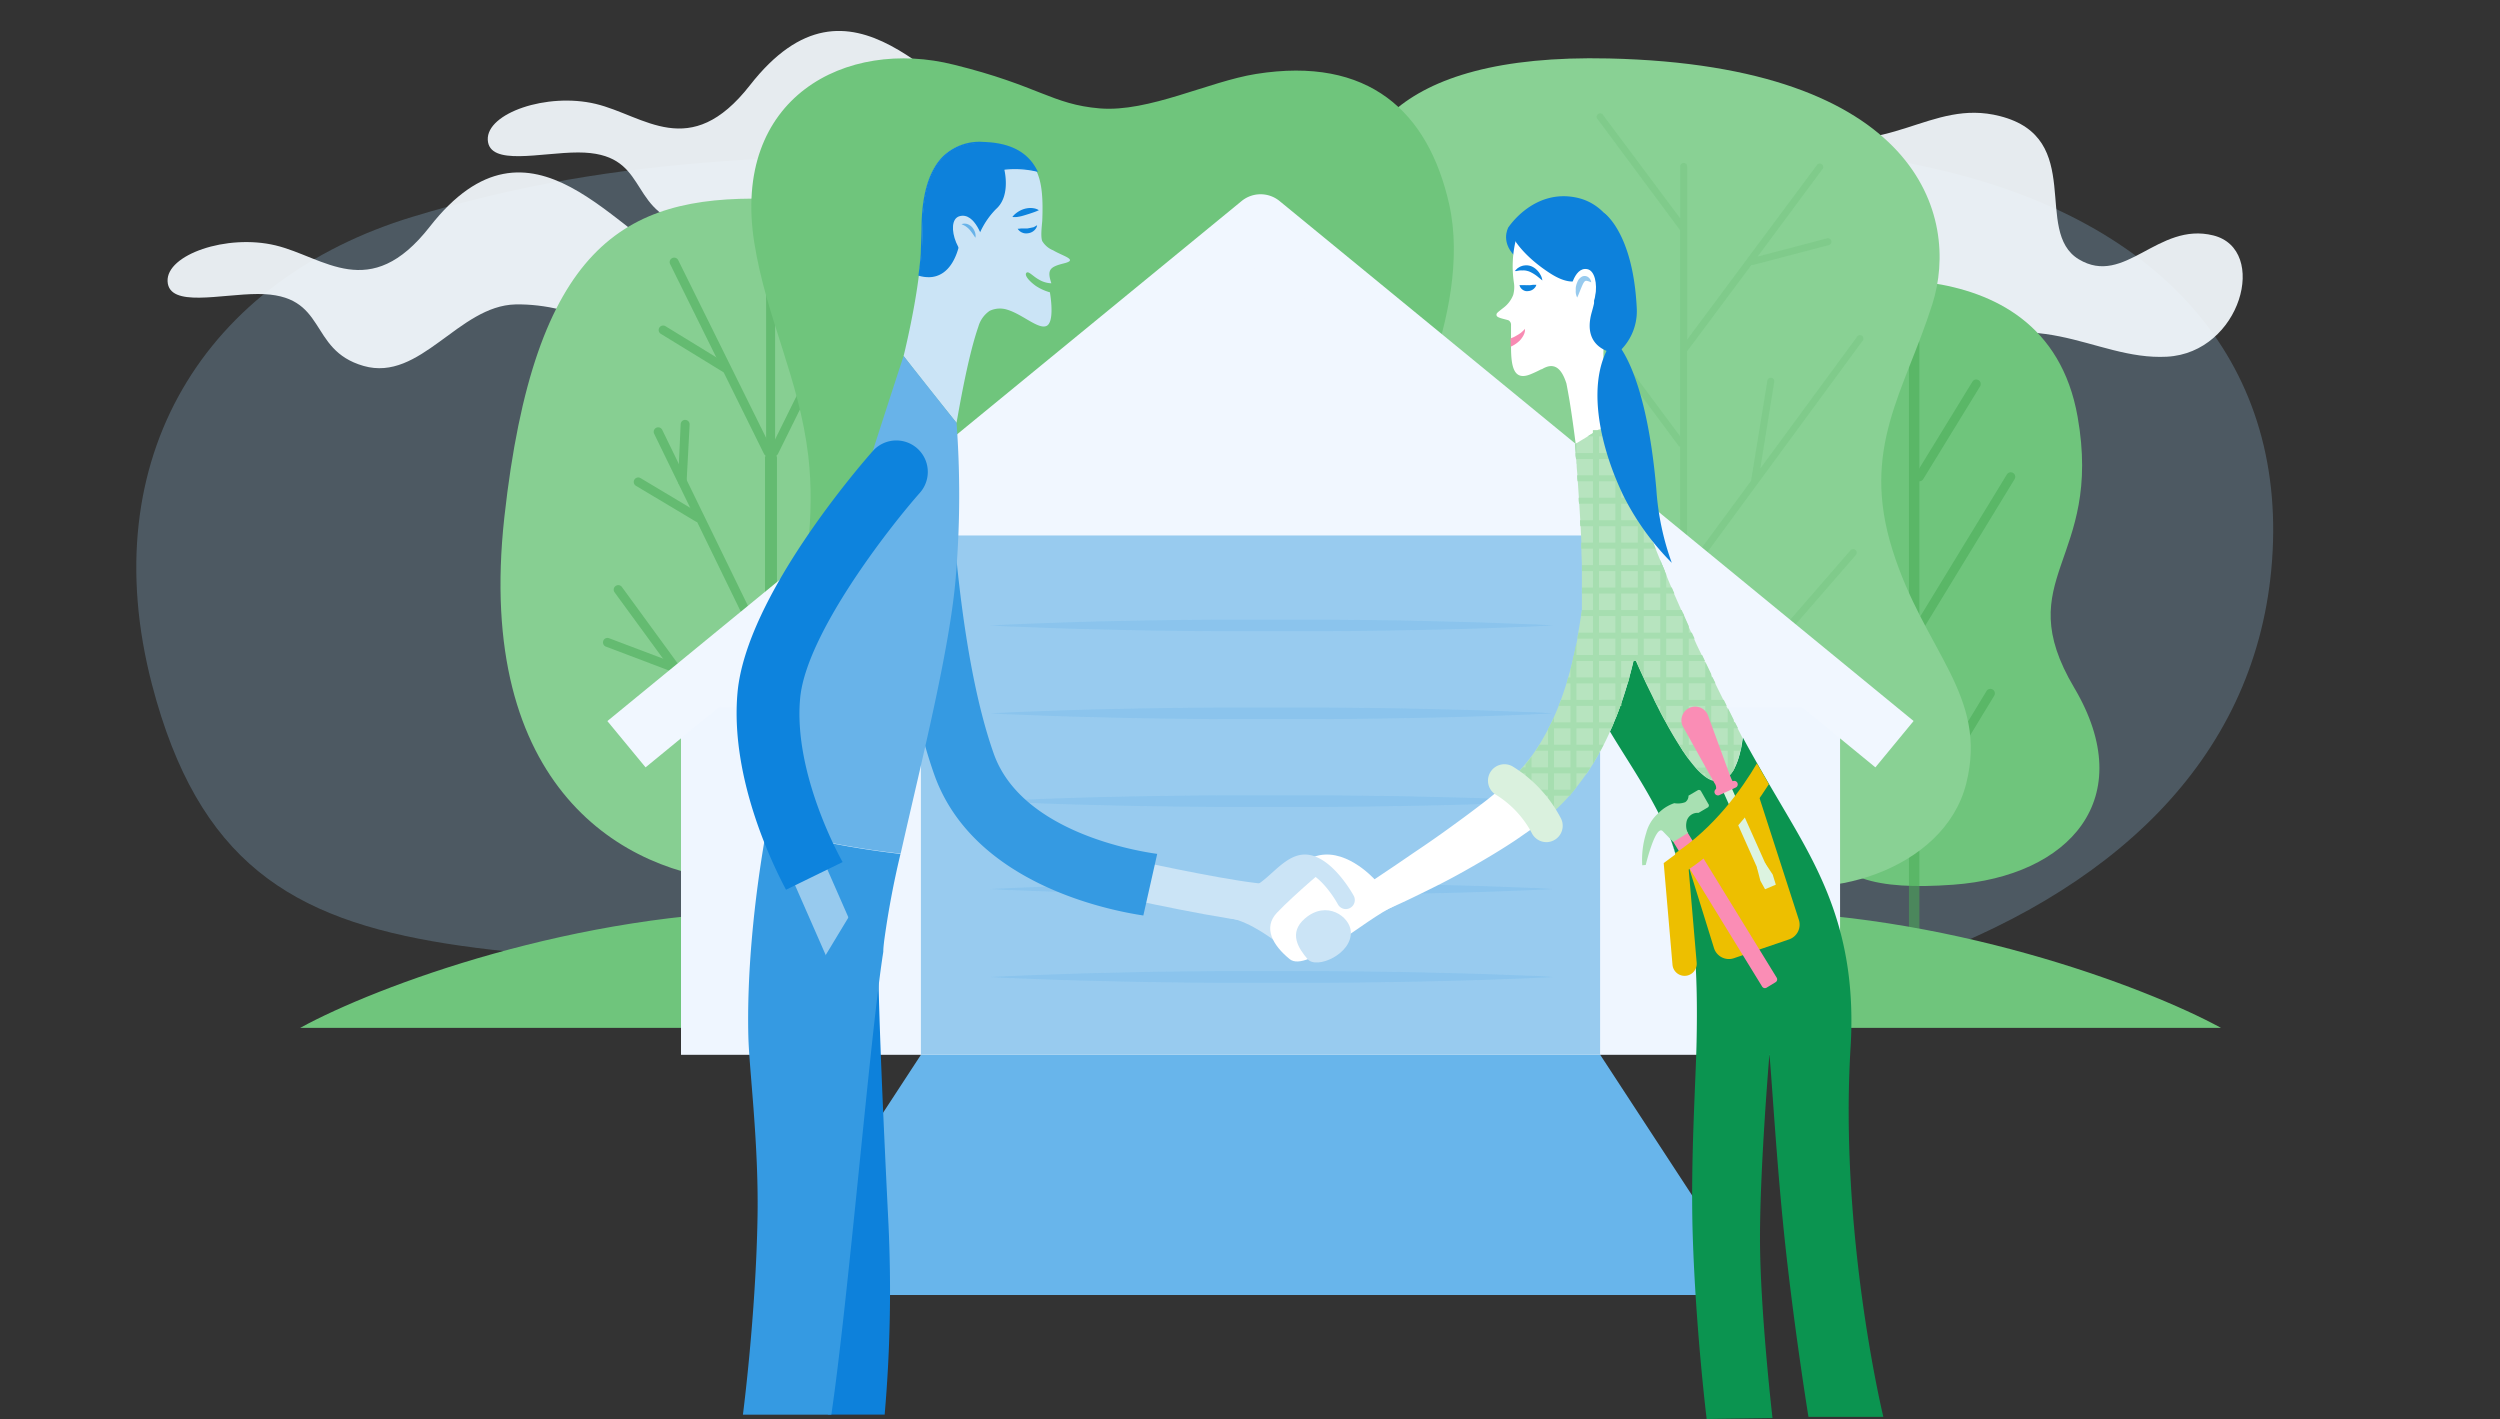 <svg xmlns="http://www.w3.org/2000/svg" viewBox="0 0 458 260"><rect x="0" y="0" width="458" height="260" fill="#333333" stroke="none"/><defs><style>.cls-1{isolation:isolate;}.cls-2{opacity:0.25;}.cls-3{fill:#9acdf1;}.cls-10,.cls-4{opacity:0.92;}.cls-10,.cls-5{fill:#f5fbff;}.cls-6{fill:#6fc57c;}.cls-7{opacity:0.56;}.cls-8{fill:#49ab57;}.cls-9{fill:#89d194;}.cls-11{fill:#87cf92;}.cls-12{opacity:0.15;mix-blend-mode:multiply;}.cls-13{fill:#68b5eb;}.cls-14{fill:#f1f7ff;}.cls-15{fill:#eff6ff;}.cls-16{fill:#98cbef;}.cls-17{fill:#0d81db;}.cls-18{opacity:0.28;}.cls-19{fill:#68b3e9;}.cls-20{fill:#fff;}.cls-21{fill:#f88bb3;}.cls-22{fill:#0d83dd;}.cls-23{fill:#0b9450;}.cls-24{fill:#cbe4f6;}.cls-25{fill:#359ae2;}.cls-26{fill:#b7e4bf;}.cls-27{fill:#97caee;}.cls-28{fill:#edbf00;}.cls-29{fill:#a6deb0;}.cls-30{fill:#daf1de;}.cls-31{fill:#fa8db5;}.cls-32{fill:#a8e0b2;}.cls-33{fill:#dcf3e0;}</style></defs><title>img-</title><g class="cls-1"><g id="Layer_1" data-name="Layer 1"><g class="cls-2"><path class="cls-3" d="M416.1,104.35c3.46-36.86-18.93-63.85-62-73.52-50.48-11.34-101.75-2.74-151.43-2.74-55.74,0-88.7-.06-127.09,11.63C37.72,51.23,17,83.76,27.84,125.38c16.92,64.94,67.95,42,177.34,59.13C312,201.24,409.52,174.58,416.1,104.35Z"/></g><g class="cls-4"><path class="cls-5" d="M329.38,24.18c16.58,5.1,24.23-6.19,37-2.91,15.72,4,6,21.13,14.45,26.23s14.45-6.92,24.65-4.37,5.1,21.49-8.5,22.22S372.73,54.5,353.6,66c-10,6-34.85.1-35.7-11.2S329.38,24.18,329.38,24.18Z"/></g><path class="cls-6" d="M380.62,76.36C385.3,102.89,368,105.74,380,126s-0.83,34.53-22.17,36.08c-28.76,2.09-28.17-9-28.17-47.36s1.2-62,1.2-62S374.63,42.35,380.62,76.36Z"/><g class="cls-7"><path class="cls-8" d="M350.72,181.4a1,1,0,0,1-1-1V62.65a1,1,0,0,1,1.91,0V180.44A1,1,0,0,1,350.72,181.4Z"/><path class="cls-8" d="M351.63,88.17a0.82,0.82,0,0,1-.7-1.25l10.42-17a0.82,0.82,0,0,1,1.4.86l-10.42,17A0.82,0.82,0,0,1,351.63,88.17Z"/><path class="cls-8" d="M351.63,115.6a0.82,0.82,0,0,1-.7-1.25l16.73-27.43a0.82,0.82,0,0,1,1.41.86l-16.73,27.43A0.82,0.82,0,0,1,351.63,115.6Z"/><path class="cls-8" d="M351.63,149.25a0.82,0.82,0,0,1-.7-1.25l13-21.4a0.82,0.82,0,1,1,1.41.85l-13,21.4A0.82,0.82,0,0,1,351.63,149.25Z"/></g><path class="cls-9" d="M294.75,10.71c56.71,1.29,64.38,28.9,59.26,45s-13.17,26.34-7.32,45,17.57,26.64,13.53,42.8-26.7,22.31-39.5,17.19-61.09-83.4-61.09-83.4S214.28,8.88,294.75,10.71Z"/><path class="cls-10" d="M47.27,53.86c13,0,8.93,10.2,19.34,13.18S84,56,94.44,55.77c11.05-.21,21.68,6.16,30,9.14s12.89-12,1.28-16.36c-12.54-4.68-28.26-31-47-7-11,14.07-19.34,5.53-28.26,3.4s-20,1.7-19.76,6.59S40.47,53.86,47.27,53.86Z"/><path class="cls-10" d="M105.92,27.93c13,0,8.93,10.2,19.34,13.18S142.61,30,153.1,29.85c11.05-.21,21.68,6.16,30,9.14s12.89-12,1.28-16.36c-12.54-4.68-28.26-31-47-7-11,14.07-19.34,5.53-28.26,3.4s-20,1.7-19.76,6.59S99.12,27.93,105.92,27.93Z"/><path class="cls-11" d="M178,138.92c-3.29,10.26-17,24.11-42.8,22.49-20.84-1.31-48.28-17-42.8-66.68s21.95-58.86,47.73-58.32,43.89,20,43.35,41-3.66,22.62-3.66,37.74S182,126.55,178,138.92Z"/><g class="cls-7"><path class="cls-8" d="M141.25,183.91a1.1,1.1,0,0,1-1.1-1.1V84.05a1.1,1.1,0,1,1,2.19,0v98.76A1.1,1.1,0,0,1,141.25,183.91Z"/><path class="cls-8" d="M140.7,83.6a0.82,0.82,0,0,1-.74-0.46L122.77,48.39a0.82,0.82,0,1,1,1.48-.73l17.19,34.75A0.82,0.82,0,0,1,140.7,83.6Z"/><path class="cls-8" d="M141.79,83.6a0.82,0.82,0,0,1-.74-1.19l17.19-34.75a0.82,0.82,0,0,1,1.48.73L142.53,83.14A0.82,0.82,0,0,1,141.79,83.6Z"/><path class="cls-8" d="M151.3,63.48a0.82,0.82,0,0,1-.82-0.78l-0.55-10.42a0.82,0.82,0,0,1,1.64-.09l0.55,10.42a0.82,0.82,0,0,1-.78.87h0Z"/><path class="cls-8" d="M132.83,68.23a0.82,0.82,0,0,1-.43-0.12l-11.34-6.95a0.82,0.82,0,1,1,.86-1.4l11.34,6.95A0.82,0.82,0,0,1,132.83,68.23Z"/><path class="cls-8" d="M141.06,122.73a0.82,0.82,0,0,1-.74-1.18l20.85-42.8a0.82,0.82,0,1,1,1.48.72l-20.85,42.8A0.82,0.82,0,0,1,141.06,122.73Z"/><path class="cls-8" d="M154.6,95.67a0.82,0.82,0,0,1-.42-1.53l11-6.58A0.82,0.82,0,1,1,166,89l-11,6.58A0.82,0.82,0,0,1,154.6,95.67Z"/><path class="cls-8" d="M141.43,122.73a0.82,0.82,0,0,1-.74-0.46l-20.85-42.8a0.82,0.82,0,0,1,1.48-.72l20.85,42.8A0.82,0.82,0,0,1,141.43,122.73Z"/><path class="cls-8" d="M127.89,95.67a0.82,0.82,0,0,1-.42-0.12L116.5,89a0.82,0.82,0,1,1,.85-1.41l11,6.58A0.82,0.82,0,0,1,127.89,95.67Z"/><path class="cls-8" d="M141.36,147.3a0.82,0.82,0,0,1-.67-0.34l-28.09-38.43a0.82,0.82,0,1,1,1.33-1L142,146A0.82,0.82,0,0,1,141.36,147.3Z"/><path class="cls-8" d="M123.25,123A0.82,0.82,0,0,1,123,123l-12-4.54a0.82,0.82,0,1,1,.58-1.54l12,4.54A0.82,0.82,0,0,1,123.25,123Z"/><path class="cls-8" d="M148,108.83a0.82,0.82,0,0,1-.42-1.53l11-6.58a0.82,0.82,0,0,1,.85,1.41l-11,6.58A0.82,0.82,0,0,1,148,108.83Z"/><path class="cls-8" d="M141.17,83.23a0.82,0.82,0,0,1-.82-0.82V37.69a0.82,0.82,0,0,1,1.65,0V82.41A0.82,0.82,0,0,1,141.17,83.23Z"/><path class="cls-8" d="M141.4,56.07a0.82,0.82,0,0,1-.76-1.13L146.4,40.4a0.82,0.82,0,0,1,1.53.61l-5.76,14.54A0.82,0.82,0,0,1,141.4,56.07Z"/><path class="cls-8" d="M157.07,89a0.82,0.82,0,0,1-.82-0.78L155.7,77.79a0.82,0.82,0,0,1,1.64-.09l0.55,10.42a0.82,0.82,0,0,1-.78.87h0Z"/><path class="cls-8" d="M125,89h0a0.82,0.82,0,0,1-.78-0.87L124.7,77.7a0.82,0.82,0,0,1,1.64.09l-0.55,10.42A0.82,0.82,0,0,1,125,89Z"/></g><g class="cls-12"><path class="cls-8" d="M307.51,81.66L282.86,48.5a0.64,0.64,0,0,1,1-.76l23.93,32.18V42.17L292.72,21.88a0.64,0.64,0,1,1,1-.76L307.81,40V30.49a0.64,0.64,0,1,1,1.28,0V62.21L332.8,30.32a0.64,0.64,0,1,1,1,.76L322,47l12.79-3.35a0.64,0.64,0,0,1,.32,1.23l-13.94,3.66-0.16,0-0.15,0L309.17,64.23a0.59,0.59,0,0,1-.09.07V104L320.79,88.1l3-18.4a0.64,0.64,0,0,1,1.26.2l-2.57,15.94,17.68-24.07a0.64,0.64,0,1,1,1,.75L309.08,106.2v67.1a0.64,0.64,0,1,1-1.28,0V107.16a0.63,0.63,0,0,1-.16-0.08,0.64,0.64,0,0,1-.14-0.89l0.3-.41V81.86A0.62,0.62,0,0,1,307.51,81.66Z"/><path class="cls-8" d="M339,100.83a0.64,0.64,0,0,1,1,.83L322.1,122.28a0.64,0.64,0,1,1-1-.83Z"/></g><path class="cls-6" d="M55,188.3H197.77c-2.73-9.51-16.37-21.4-54.12-21.4S69,180.62,55,188.3Z"/><path class="cls-6" d="M406.88,188.3H264.07c2.73-9.51,16.37-21.4,54.12-21.4S392.81,180.62,406.88,188.3Z"/><path class="cls-6" d="M230.1,13.55c-8.65,1.38-19.68,7.05-28.62,6.31-8.78-.73-11.2-4.17-26.7-8C155,6.87,133.93,17.86,138.2,44.55c2.19,13.72,8.23,24.88,9.88,39,2.56,21.95-7.13,45-7.13,45L255.25,83.32S270,57.6,265.49,37.41C261.65,20.41,250.73,10.26,230.1,13.55Z"/><polygon class="cls-13" points="230.94 118.68 178.7 177.96 139.96 237.24 230.94 237.24 321.92 237.24 283.17 177.96 230.94 118.68"/><polygon class="cls-14" points="230.92 39.44 172.86 87.06 114.79 134.69 230.92 134.69 347.05 134.69 288.99 87.06 230.92 39.44"/><rect class="cls-15" x="124.75" y="129.59" width="212.34" height="63.65" transform="translate(461.85 322.83) rotate(-180)"/><path class="cls-14" d="M343.57,140.58L230.92,48.18,118.27,140.58l-7-8.48L227.44,36.85a5.49,5.49,0,0,1,7,0l116.13,95.24Z"/><rect class="cls-16" x="168.71" y="98.11" width="124.43" height="95.13" transform="translate(461.85 291.34) rotate(-180)"/><path class="cls-17" d="M276.32,41.68s-1.69,2.93,1.81,5.8,2.55-5.9,2.55-5.9Z"/><g class="cls-18"><path class="cls-19" d="M284.51,114.59l-1.16.06c-0.76,0-1.86.11-3.27,0.15-2.82.09-6.85,0.29-11.69,0.41-2.42.07-5,.14-7.81,0.19s-5.69.12-8.71,0.15-6.14.09-9.32,0.09l-9.62,0-9.62,0c-3.17,0-6.3-.07-9.32-0.09s-5.94-.09-8.71-0.15-5.39-.12-7.81-0.19c-4.84-.12-8.86-0.32-11.69-0.42-1.41,0-2.52-.12-3.27-0.15l-1.16-.06,1.16-.06c0.76,0,1.86-.11,3.27-0.15,2.82-.09,6.85-0.29,11.69-0.42,2.42-.07,5-0.14,7.81-0.19s5.69-.12,8.71-0.15,6.14-.09,9.32-0.09l9.62,0,9.62,0c3.17,0,6.3.07,9.32,0.09s5.94,0.09,8.71.15,5.39,0.12,7.81.19c4.84,0.12,8.86.32,11.69,0.41,1.41,0,2.52.12,3.27,0.15Z"/><path class="cls-19" d="M284.51,130.69l-1.16.06c-0.76,0-1.86.11-3.27,0.15-2.82.09-6.85,0.29-11.69,0.41-2.42.07-5,.14-7.81,0.19s-5.69.12-8.71,0.15-6.14.09-9.32,0.09l-9.62,0-9.62,0c-3.17,0-6.3-.07-9.32-0.09s-5.94-.09-8.71-0.15-5.39-.12-7.81-0.19c-4.84-.12-8.86-0.32-11.69-0.42-1.41,0-2.52-.12-3.27-0.15l-1.16-.06,1.16-.06c0.76,0,1.86-.11,3.27-0.15,2.82-.09,6.85-0.29,11.69-0.42,2.42-.07,5-0.14,7.81-0.19s5.69-.12,8.71-0.15,6.14-.09,9.32-0.09l9.62,0,9.62,0c3.17,0,6.3.07,9.32,0.09s5.94,0.09,8.71.15,5.39,0.12,7.81.19c4.84,0.12,8.86.32,11.69,0.41,1.41,0,2.52.12,3.27,0.15Z"/><path class="cls-19" d="M284.51,146.78l-1.16.06c-0.76,0-1.86.11-3.27,0.15-2.82.09-6.85,0.29-11.69,0.41-2.42.07-5,.14-7.81,0.19s-5.69.12-8.71,0.15-6.14.09-9.32,0.09l-9.62,0-9.62,0c-3.17,0-6.3-.07-9.32-0.09s-5.94-.09-8.71-0.15-5.39-.12-7.81-0.19c-4.84-.12-8.86-0.32-11.69-0.42-1.41,0-2.52-.12-3.27-0.15l-1.16-.06,1.16-.06c0.76,0,1.86-.11,3.27-0.15,2.82-.09,6.85-0.29,11.69-0.42,2.42-.07,5-0.14,7.81-0.19s5.69-.12,8.71-0.15,6.14-.09,9.32-0.09l9.62,0,9.62,0c3.17,0,6.3.07,9.32,0.09s5.94,0.09,8.71.15,5.39,0.12,7.81.19c4.84,0.12,8.86.32,11.69,0.41,1.41,0,2.52.12,3.27,0.15Z"/><path class="cls-19" d="M284.51,162.88l-1.16.06c-0.76,0-1.86.11-3.27,0.15-2.82.09-6.85,0.29-11.69,0.41-2.42.07-5,.14-7.81,0.19s-5.69.12-8.71,0.15-6.14.09-9.32,0.09l-9.62,0-9.62,0c-3.17,0-6.3-.07-9.32-0.09s-5.94-.09-8.71-0.15-5.39-.12-7.81-0.19c-4.84-.12-8.86-0.32-11.69-0.42-1.41,0-2.52-.12-3.27-0.15l-1.16-.06,1.16-.06c0.76,0,1.86-.11,3.27-0.15,2.82-.09,6.85-0.29,11.69-0.42,2.42-.07,5-0.14,7.81-0.19s5.69-.12,8.71-0.15,6.14-.09,9.32-0.09l9.62,0,9.62,0c3.17,0,6.3.07,9.32,0.09s5.94,0.09,8.71.15,5.39,0.12,7.81.19c4.84,0.12,8.86.32,11.69,0.41,1.41,0,2.52.12,3.27,0.15Z"/><path class="cls-19" d="M284.51,179l-1.16.06c-0.76,0-1.86.11-3.27,0.15-2.82.09-6.85,0.29-11.69,0.41-2.42.07-5,.14-7.81,0.19s-5.69.12-8.71,0.15-6.14.09-9.32,0.09l-9.62,0-9.62,0c-3.17,0-6.3-.07-9.32-0.09s-5.94-.09-8.71-0.15-5.39-.12-7.81-0.19c-4.84-.12-8.86-0.32-11.69-0.42-1.41,0-2.52-.12-3.27-0.15l-1.16-.06,1.16-.06c0.76,0,1.86-.11,3.27-0.15,2.82-.09,6.85-0.29,11.69-0.42,2.42-.07,5-0.14,7.81-0.19S211,178,214,178s6.14-.09,9.32-0.09l9.62,0,9.62,0c3.17,0,6.3.07,9.32,0.09s5.94,0.09,8.71.15,5.39,0.12,7.81.19c4.84,0.12,8.86.32,11.69,0.41,1.41,0,2.52.12,3.27,0.15Z"/></g><path class="cls-20" d="M274.17,57.78c0.08,0.42,1.11.59,2.14,0.88a0.9,0.9,0,0,1,.51.81h0c0,0.54,0,1.07,0,1.59,0,0.32,0,.63,0,0.94,0,0.52,0,1,0,1.51,0,3.93.61,6.27,3.59,5.05a22.1,22.1,0,0,0,2-.94v0.06c2.27-1.43,3.65-.28,4.56,2.58,0.21,1.09.4,2.15,0.56,3.09,0.89,5.44,1.56,11.52,1.56,11.52L295.82,77l-3.38-17.65a19.4,19.4,0,0,0,4.28-9.18c1.26-8.66-3.7-12-9.8-12-4.19,0-7.61.57-9.18,5.65a20.29,20.29,0,0,0-.37,8.11,5.48,5.48,0,0,1-.15,2.1,5.38,5.38,0,0,1-1.74,2.32C274.2,57.35,274.11,57.4,274.17,57.78Z"/><path class="cls-21" d="M276.76,63.52l0.13-.07a5.21,5.21,0,0,0,.82-0.47,5.49,5.49,0,0,0,.69-0.57,4.22,4.22,0,0,0,.5-0.63,3,3,0,0,0,.32-0.59,2.2,2.2,0,0,0,.14-0.5,1.51,1.51,0,0,0,0-.44,3.33,3.33,0,0,1-.29.32c-0.09.09-.21,0.19-0.34,0.31s-0.29.22-.47,0.34-0.37.22-.57,0.34-0.42.23-.66,0.32l-0.31.13C276.76,62.53,276.76,63,276.76,63.52Z"/><path class="cls-22" d="M282.56,51.38l-0.75-.61a6.85,6.85,0,0,0-1.59-1,2.58,2.58,0,0,0-.45-0.14,2.16,2.16,0,0,0-.45-0.08,2.41,2.41,0,0,0-.44,0,2.44,2.44,0,0,0-.42,0,3.57,3.57,0,0,0-.37.05l-0.29.06-0.28,0s0.06-.08.18-0.21l0.23-.23a1.62,1.62,0,0,1,.35-0.24,1.6,1.6,0,0,1,.46-0.22,2,2,0,0,1,.57-0.13,2.07,2.07,0,0,1,.64,0,2.52,2.52,0,0,1,.64.17,3.12,3.12,0,0,1,1,.7,3.56,3.56,0,0,1,.62.84A2.75,2.75,0,0,1,282.56,51.38Z"/><path class="cls-22" d="M281.46,52.17a1.25,1.25,0,0,1-.29.55,1.71,1.71,0,0,1-1.23.61,1.45,1.45,0,0,1-.4,0,1.41,1.41,0,0,1-.37-0.12,1.35,1.35,0,0,1-.3-0.19,1,1,0,0,1-.22-0.22,1.15,1.15,0,0,1-.23-0.39,1.21,1.21,0,0,1-.05-0.17l0.18,0,0.18,0,0.22,0,0.23,0,0.24,0a3.28,3.28,0,0,0,.48,0,4.68,4.68,0,0,0,.5,0l0.49-.07Z"/><path class="cls-20" d="M295.88,57.65a13,13,0,0,0-1.8,10.08l-7.74-8.64Z"/><path class="cls-17" d="M276.32,41.68s1,4.08,7.68,8.4c5.82,3.74,6.61-1,7.32,1.32,0.39,1.28.56,2.16,1,6.24C293,64.5,295,64.27,295,64.27A40.93,40.93,0,0,0,297.8,54c1.16-7.93-2.05-16.22-8.8-17.76C281,34.42,276.32,41.68,276.32,41.68Z"/><path class="cls-20" d="M287.48,54s0.72-5.28,3.36-4.68,2,9.48-2.64,9C283,57.84,287.48,54,287.48,54Z"/><path class="cls-23" d="M294.94,134c3.23,5.43,7.67,11.7,10.81,19a30.57,30.57,0,0,1,1.14,3.28c0.33,1.14.68,2.38,1.08,3.68l0,0.16c2.48,8.24,3.12,17.84,2.84,30.88-0.16,7.56-1.13,21.79-.7,35.38,0.55,17.32,2.55,33.58,2.55,33.58l12.06-.18s-2.29-19.8-2.29-33,1.73-33.61,1.73-33.61c0.52,5.6,1.37,20.84,2.95,35.31,1.75,16,4.2,31.09,4.2,31.09h13.72s-8.11-33.45-6-67.75c1.27-20.91-5.78-32.6-12.48-44l-2.46-4.19c-0.7-1.2-1.43-2.47-2.19-3.81s-1.7-3-2.6-4.69c-0.61,4.48-2,8.1-5,7.87-4.18-.32-10.42-12.58-14.87-22.69-0.46,2-1,4.12-1.68,6.25A63.33,63.33,0,0,1,294.94,134Z"/><path class="cls-8" d="M310.68,140.57h0c0.22,0.25.44,0.48,0.66,0.69Q311,140.94,310.68,140.57Z"/><path class="cls-8" d="M308.38,137.55l-0.1-.14v0.14h0.1Z"/><path class="cls-8" d="M307.67,136.45h0c0.18,0.29.37,0.58,0.56,0.86Z"/><path class="cls-8" d="M305.87,133.43l-0.3-.53c0.1,0.18.19,0.36,0.29,0.53h0Z"/><path class="cls-8" d="M305.26,132.34h0a0,0,0,0,0,0,0h0S305.26,132.34,305.26,132.34Z"/><path class="cls-8" d="M305,131.88l-0.84-1.59h0C304.45,130.84,304.73,131.37,305,131.88Z"/><path class="cls-8" d="M303.12,128.22h0l0.55,1.1h0Z"/><path class="cls-8" d="M301.15,124.11h0a0.06,0.06,0,0,0,0,0l0.48,1-0.48-1h0Z"/><path class="cls-8" d="M299.45,120.34c-0.06.25-.11,0.5-0.18,0.75h0.5Z"/><path class="cls-8" d="M298.49,124.11c-0.1.36-.2,0.73-0.31,1.1h0c0.11-.37.21-0.73,0.31-1.1h0Z"/><path class="cls-8" d="M297,128.8l-0.18.51H297V128.8Z"/><path class="cls-8" d="M296.13,131.23l-0.19.47v0C296,131.55,296.08,131.39,296.13,131.23Z"/><path class="cls-24" d="M232,169.09l0.3-7.13c-5.14-.21-20.59-3.48-26.12-4.72l-1.56,7C205.46,164.4,225.18,168.81,232,169.09Z"/><path class="cls-19" d="M305.9,153.42c0.35,0.88.66,1.85,1,2.91s0.68,2.38,1.08,3.68A46.94,46.94,0,0,0,305.9,153.42Z"/><path class="cls-24" d="M165.54,65.22c3.75,4.94,9.7,12.25,9.7,12.25,1.83-10.54,3.14-15.16,4-17.64a5.21,5.21,0,0,1,2.06-2.88,4.39,4.39,0,0,1,3.33-.18c2.63,0.82,5.43,3.43,6.93,3,1.83-.46.78-6.22,0.78-6.22a9,9,0,0,1-2.59-1.18c-1.38-1-2.1-2-1.71-2.39s1.19,0.64,2.24,1.21a4.77,4.77,0,0,0,2.33.71c-0.82-2.47-.32-3,2.33-3.66s-0.18-1.29-2-2.38a4.12,4.12,0,0,1-2-1.69c-0.32-.78-0.09-2.62,0-3.7,0.16-3.88,0-7-1.1-9.2-1.7-3.37-4.89-5-9.73-5.15-7-.21-11.7,4.48-11.15,18.11,0,0.25,0,.5-0.07.76,0,0.48-.08,1-0.12,1.44-0.09,1.25-.23,2.58-0.42,3.93C167.47,57.49,165.54,65.22,165.54,65.22Z"/><path class="cls-25" d="M162.34,82.54c0,1.5.94,37.12,8.83,59.4,7,19.64,31.12,24.7,38.29,25.78L212,156.43c-3.77-.51-24.84-4-29.94-18.34-7.29-20.56-8.17-55.47-8.18-55.82A5.76,5.76,0,0,0,162.34,82.54Z"/><path class="cls-22" d="M190,41.26a1.34,1.34,0,0,1-.27.66,2,2,0,0,1-1.31.8,2.19,2.19,0,0,1-.84,0,2.31,2.31,0,0,1-.36-0.13,1.29,1.29,0,0,1-.3-0.17,1.46,1.46,0,0,1-.37-0.35,1.45,1.45,0,0,1-.11-0.16l0.2,0,0.46-.06,0.28,0,0.29,0,0.29,0c0.1,0,.19,0,0.29,0,0.38-.07.78-0.15,1.13-0.23Z"/><path class="cls-22" d="M190.32,38.51s-0.33.16-.77,0.32-1,.35-1.57.52l-0.43.13-0.43.12a8,8,0,0,1-.8.15,4.35,4.35,0,0,1-.85,0,3.1,3.1,0,0,1,.59-0.62,4.61,4.61,0,0,1,.7-0.48,4.38,4.38,0,0,1,.43-0.21,4.54,4.54,0,0,1,.47-0.17,4,4,0,0,1,.49-0.11,3.51,3.51,0,0,1,.49-0.05,3.66,3.66,0,0,1,.87.07A2.37,2.37,0,0,1,190.32,38.51Z"/><path class="cls-17" d="M168.41,50.4c6.64,1.82,7.43-7.23,7.43-7.23l2.77,1.65a14.75,14.75,0,0,1,3.75-6.58c2.74-2.47,1.46-7.23,1.46-7.23a17,17,0,0,1,6.07.31c-1.7-3.37-4.89-5-9.73-5.15C173.62,26,169,30.11,169,41.94c0,0.75-.11,4-0.14,4.53C168.74,47.71,168.6,49,168.41,50.4Z"/><path class="cls-17" d="M170.09,50.78a6.49,6.49,0,0,1-1.71-.25l-0.12,0,0-.12c0.19-1.38.33-2.7,0.42-3.92,0-.46.14-3.73,0.14-4.52,0-6.35,1.39-10.85,4-13.4A9.66,9.66,0,0,1,180.17,26c4.93,0.15,8.15,1.86,9.85,5.23l0.13,0.25-0.27-.05a17.58,17.58,0,0,0-5.88-.34c0.18,0.82,1,5-1.54,7.22a14.7,14.7,0,0,0-3.71,6.51l0,0.18L176,43.4c-0.12,1-.74,4.84-3.21,6.56A4.55,4.55,0,0,1,170.09,50.78Zm-1.52-.48a4.72,4.72,0,0,0,4-.56c2.68-1.86,3.12-6.53,3.12-6.58l0-.22,2.8,1.67a14.79,14.79,0,0,1,3.74-6.48c2.65-2.38,1.44-7,1.42-7.09l0-.14,0.14,0a16.77,16.77,0,0,1,5.85.25c-1.68-3.11-4.79-4.69-9.48-4.83A9.43,9.43,0,0,0,173,28.74c-2.58,2.49-3.9,6.93-3.94,13.2,0,0.72-.11,4-0.14,4.54C168.88,47.68,168.75,49,168.56,50.3Z"/><path class="cls-24" d="M180.17,44.18s-1.46-5.4-4.39-4.57-0.09,9.14,4.12,8.5S180.17,44.18,180.17,44.18Z"/><path class="cls-17" d="M151.66,259.15h10.41a261.23,261.23,0,0,0,.7-34.84c-0.89-17.86-1.79-37.94-1.88-48.12C158.49,191.59,154.63,239.1,151.66,259.15Z"/><path class="cls-19" d="M140.46,151.61A155.14,155.14,0,0,0,165,156.39c3.64-16.24,9.18-37.95,10.15-51.31a180,180,0,0,0,.09-27.61l-9.7-12.25S147,121.54,143,139.1C142,143.12,141.18,147.51,140.46,151.61Z"/><path class="cls-25" d="M137.1,189.95c0.16,6.08,1.91,19.54,1.68,33-0.31,18.12-2.68,36.22-2.68,36.22H152.3c3.09-20.88,7.14-69.7,9.52-84.81v0c0-.7.09-1.34,0.15-1.92a161.67,161.67,0,0,1,3-16,155.73,155.73,0,0,1-24.51-4.78C138,165.31,136.82,179,137.1,189.95Z"/><path class="cls-26" d="M275.73,143.79l0.73,0.5,0.55,0.39c0.48,0.35,1,.71,1.47,1.1l1,0.81c0.37,0.31.74,0.63,1.1,1s0.89,0.82,1.32,1.26,0.7,0.72,1,1.1l0.13,0.14,0.16-.14,0.26-.22,0.11-.09c0.31-.25.6-0.52,0.9-0.78l0.2-.19a34.78,34.78,0,0,0,2.79-2.83l0.23-.26c0.25-.28.48-0.56,0.71-0.84l0.38-.48c0.4-.49.77-1,1.14-1.49,0.25-.35.5-0.7,0.74-1s0.49-.73.73-1.1l0.41-.64c0.38-.62.75-1.25,1.1-1.88l0.27-.5c0.2-.37.4-0.73,0.58-1.1,0.3-.57.58-1.14,0.84-1.71s0.4-.88.59-1.31,0.32-.74.47-1.1l0.26-.62q0.49-1.2.92-2.4c0.06-.17.13-0.35,0.18-0.52s0.14-.39.2-0.58c0.19-.54.37-1.09,0.53-1.62s0.29-.93.42-1.39,0.21-.74.31-1.1q0.43-1.53.78-3l0.17-.74,0.33,0.74c0.09,0.21.19,0.42,0.28,0.63,0.35,0.79.72,1.59,1.09,2.39v0l0.5,1.08c0.48,1,1,2,1.46,3l0.55,1.1,0.5,1c0.36,0.69.72,1.37,1.09,2a0,0,0,0,0,0,0l0.59,1.08c0.6,1.06,1.2,2.07,1.8,3l0.63,1,0.09,0.14c0.34,0.5.67,1,1,1.42s0.87,1.12,1.29,1.6a12.12,12.12,0,0,0,1.09,1.1,7.55,7.55,0,0,0,.64.53,5,5,0,0,0,1.1.64,2.82,2.82,0,0,0,.82.2,3,3,0,0,0,2.19-.68,3.82,3.82,0,0,0,.67-0.69,5.22,5.22,0,0,0,.43-0.63c0.09-.15.17-0.31,0.25-0.47a13.32,13.32,0,0,0,1-3c0.08-.36.16-0.72,0.22-1.1s0.14-.84.2-1.28l0-.09-0.84-1.65-0.56-1.1-0.25-.48-1.1-2.19-0.17-.35-0.54-1.1q-0.77-1.54-1.48-3l-0.53-1.1-0.29-.6-1.1-2.3-0.05-.12-0.52-1.1c-0.48-1-1-2-1.4-3l-0.51-1.1-0.53-1.18-0.82-1.84-0.27-.62c-0.08-.16-0.14-0.32-0.21-0.48q-0.68-1.55-1.32-3l-0.47-1.1c-0.35-.82-0.69-1.62-1-2.41l-0.25-.61c-0.15-.37-0.31-0.74-0.45-1.1s-0.27-.65-0.4-1c-0.29-.7-0.56-1.38-0.82-2.05-0.15-.37-0.29-0.74-0.43-1.1-0.41-1-.8-2.05-1.16-3l-0.41-1.1-0.2-.54c-0.32-.86-0.61-1.68-0.89-2.47-0.07-.2-0.14-0.4-0.21-0.59l-0.18-.5c-0.37-1.07-.71-2.07-1-3-0.12-.38-0.24-0.74-0.35-1.1-0.35-1.1-.65-2.1-0.92-3L297.28,83c-0.09-.31-0.17-0.61-0.24-0.89-0.22-.81-0.41-1.51-0.55-2.13-0.1-.41-0.18-0.77-0.26-1.1-0.14-.62-0.23-1.08-0.29-1.4s-0.09-.52-0.09-0.52l-2.92,1.76-0.27.16-0.82.49-1,.6-2,1.21-0.27.16s0,0.61.12,1.65c0,0.32,0,.69.08,1.1s0,0.66.07,1c0,0.61.09,1.28,0.14,2,0,0.36,0,.72.07,1.1,0.07,1,.13,2,0.2,3,0,0.36,0,.73.07,1.1,0.06,1,.12,2,0.18,3,0,0.37,0,.74.06,1.1,0.05,1,.1,2,0.15,3l0,1.1c0,1.1.07,2.12,0.09,3,0,0.13,0,.25,0,0.37s0,0.49,0,.73c0,1,0,2,0,3,0,0.37,0,.74,0,1.1,0,1,0,2,0,3v0c0,0.35-.09.69-0.15,1-0.14,1-.3,2-0.48,3,0,0.27-.09.55-0.15,0.83l0,0.27c-0.05.28-.1,0.56-0.16,0.84-0.14.71-.29,1.44-0.46,2.17-0.08.36-.16,0.73-0.25,1.1s-0.25,1-.39,1.54c-0.08.3-.16,0.6-0.25,0.91l-0.16.57c-0.1.37-.21,0.73-0.32,1.1-0.31,1-.64,2-1,3-0.13.37-.27,0.74-0.41,1.1s-0.31.78-.47,1.17l-0.4.92c-0.14.31-.27,0.61-0.42,0.92s-0.35.74-.54,1.1l-0.14.28c-0.48.93-1,1.85-1.54,2.74l-0.36.57-0.35.53c-0.25.37-.51,0.74-0.77,1.1s-0.72.95-1.1,1.4l-0.43.52c-0.33.38-.67,0.74-1,1.1s-0.55.55-.83,0.82l-0.31.3-0.16.15,0,0,0,0,0,0-0.1.09-0.14.12-0.64.55Z"/><rect class="cls-27" x="147.25" y="152.81" width="6.58" height="24.57" transform="translate(-53.67 74.44) rotate(-23.7)"/><polygon class="cls-25" points="156.44 166.41 148.48 179.58 155.98 184.79 160.73 180.22 161.28 171.26 156.44 166.41"/><path class="cls-27" d="M291.51,51.73l-0.23-.1a2.86,2.86,0,0,0-.55-0.17,0.78,0.78,0,0,0-.27,0,0.39,0.39,0,0,0-.16.11,2.12,2.12,0,0,0-.35.56c-0.08.17-.12,0.26-0.18,0.4l-0.17.41-0.31.77c-0.18.47-.35,0.8-0.35,0.8a2.62,2.62,0,0,1-.26-0.87,2.86,2.86,0,0,1,0-.43,3.51,3.51,0,0,1,0-.49,3.32,3.32,0,0,1,.1-0.52,3.26,3.26,0,0,1,.19-0.53,1.89,1.89,0,0,1,.86-1,1.1,1.1,0,0,1,.72-0.08,1.09,1.09,0,0,1,.5.26,1.44,1.44,0,0,1,.4.58A1.13,1.13,0,0,1,291.51,51.73Z"/><path class="cls-28" d="M309,155l-4.21,3.11,1.61,18.62a2.23,2.23,0,0,0,2.67,2h0a2.23,2.23,0,0,0,1.76-2.37Z"/><path class="cls-28" d="M309,157.57l5,16.11a2.86,2.86,0,0,0,3.66,1.86l10.09-3.44a2.86,2.86,0,0,0,1.8-3.59L322,145.14Z"/><path class="cls-20" d="M248.64,163.19l2.43,4.67,1-.39c0.61-.25,1.51-0.63,2.64-1.13s2.49-1.12,4-1.85,3.3-1.6,5.19-2.56,3.91-2.07,6-3.27,4.35-2.53,6.62-4c0.57-.37,1.13-0.73,1.71-1.14l1.77-1.23c0.62-.42,1.11-0.81,1.67-1.22l0.82-.61,0.1-.08,0.05,0,0,0,0.09-.08,0.22-.19,0,0a38.27,38.27,0,0,0-7.32-6.24l-0.72.63-0.33.29-0.36.29-1.44,1.17c-0.48.39-1,.78-1.49,1.16-2,1.54-4,3-5.88,4.36s-3.73,2.65-5.44,3.8-3.26,2.23-4.66,3.17l-3.62,2.43Z"/><path class="cls-20" d="M248.77,164.25l3.27-2.93c-0.59-.66-5.91-6.36-11.36-4.34l1.52,4.12C244.53,160.23,248,163.37,248.77,164.25Z"/><path class="cls-24" d="M225.16,168.18c3.84,0.55,8.78,4.48,8.78,4.48l9.24-8.5s-1.1-5.85-4.21-6-9.14,6.86-9.14,6.86Z"/><path class="cls-20" d="M255.89,165.71c-6.4,3-16.46,12.57-19.62,10s-4.9-5.79-2.33-8.5c3.2-3.38,10-9.05,10-9.05l10.61,6.58Z"/><path class="cls-24" d="M246.56,166.54A1.65,1.65,0,0,0,248,164.1c-0.39-.72-4-7-8.39-7.52-2.58-.29-4.61,1.55-6.58,3.32-1.53,1.38-3.13,2.81-4.52,2.75a1.65,1.65,0,1,0-.11,3.29c2.74,0.09,4.91-1.87,6.83-3.6,1.43-1.29,2.91-2.61,4-2.5,2.07,0.23,4.7,3.7,5.87,5.83A1.65,1.65,0,0,0,246.56,166.54Z"/><path class="cls-24" d="M247.47,170.65c-0.18-2.74-4.44-5.81-8.41-2.38-3.09,2.66-1.14,5.53.5,7.45S247.75,174.77,247.47,170.65Z"/><path class="cls-22" d="M144,163l10.37-5.07c-0.37-.65-9.08-16.2-7.78-30.05,1.1-11.73,16.21-31.13,21.94-37.61a5.76,5.76,0,0,0-8.64-7.63c-2.36,2.67-23.13,26.63-24.77,44.17C133.65,142.78,142,159.24,144,163Z"/><path class="cls-29" d="M316.52,129.67v12.69a3.82,3.82,0,0,0,.67-0.69h0a5.54,5.54,0,0,0,.42-0.62v-9.19C317.24,131.11,316.88,130.38,316.52,129.67Z"/><path class="cls-29" d="M312.4,121.21v21c0.16,0.12.32,0.23,0.48,0.33a4.34,4.34,0,0,0,.62.31V123.5Z"/><path class="cls-29" d="M308.28,112.23v25.31h0.1c0.34,0.5.68,1,1,1.42V114.7l-0.82-1.84Z"/><path class="cls-29" d="M304.17,102.56V130.3c0.27,0.54.55,1.06,0.84,1.58,0.08,0.15.16,0.31,0.24,0.45a0,0,0,0,0,0,0V105.23l-0.26-.61c-0.15-.37-0.31-0.74-0.45-1.1S304.29,102.88,304.17,102.56Z"/><path class="cls-29" d="M300.05,91.69v30c0.08,0.18.16,0.36,0.25,0.55,0.27,0.61.55,1.22,0.84,1.84a0.06,0.06,0,0,0,0,0V94.76c-0.32-.86-0.61-1.69-0.89-2.48Z"/><path class="cls-29" d="M295.94,77.44v54.28c0.06-.17.13-0.33,0.19-0.49s0.25-.62.36-0.93l0.36-1H297V82.07c-0.22-.81-0.41-1.52-0.55-2.13-0.1-.41-0.18-0.77-0.25-1.1C296.09,78.22,296,77.76,295.94,77.44Z"/><path class="cls-29" d="M291.83,78.84v61.08c0.38-.62.75-1.25,1.1-1.88V78.68l-0.27.16h-0.82Z"/><path class="cls-29" d="M288.1,121.09c-0.12.51-.25,1-0.39,1.54v22.9c0.25-.28.48-0.56,0.71-0.84l0.38-.48V117.82c-0.14.71-.29,1.44-0.46,2.17C288.28,120.35,288.19,120.72,288.1,121.09Z"/><path class="cls-29" d="M288.53,81.31s0,0.61.12,1.65c0,0.32,0,.69.08,1.1s0,0.66.07,1V81.14Z"/><path class="cls-29" d="M283.6,133.43v16.14c0.31-.25.6-0.52,0.9-0.78h0.2V131.41c-0.14.31-.27,0.61-0.42,0.92s-0.35.74-.54,1.1H283.6Z"/><path class="cls-29" d="M280.58,138.65c-0.35.48-.72,0.95-1.1,1.4v6.53c0.37,0.31.74,0.63,1.1,1v-8.89Z"/><path class="cls-29" d="M275.73,143.79l0.73,0.5v-1.12l-0.64.55Z"/><path class="cls-29" d="M290.82,79.94h5.66c-0.1-.41-0.18-0.77-0.26-1.1h-4.4v0.49Z"/><path class="cls-29" d="M288.65,83c0,0.32,0,.69.08,1.1h8.86L297.28,83h-8.63Z"/><path class="cls-29" d="M288.94,87.07c0,0.36,0,.72.07,1.1h9.85c-0.12-.38-0.24-0.74-0.35-1.1h-9.57Z"/><path class="cls-29" d="M289.21,91.18c0,0.36,0,.73.07,1.1h11c-0.07-.2-0.14-0.4-0.21-0.59v-0.5H289.21Z"/><path class="cls-29" d="M289.46,95.3c0,0.37,0,.74.06,1.1h12.24l-0.41-1.1H289.46Z"/><path class="cls-29" d="M289.67,99.41l0,1.1h13.63c-0.15-.37-0.29-0.74-0.43-1.1H289.67Z"/><path class="cls-29" d="M289.81,103.53c0,0.13,0,.25,0,0.37s0,0.49,0,.73H305c-0.15-.37-0.31-0.74-0.45-1.1H289.81Z"/><path class="cls-29" d="M289.81,108.74h16.94l-0.47-1.1H289.82C289.82,108,289.81,108.38,289.81,108.74Z"/><path class="cls-29" d="M289.65,112.86h18.91l-0.27-.62c-0.08-.16-0.14-0.32-0.21-0.48H289.8v0C289.76,112.16,289.71,112.5,289.65,112.86Z"/><path class="cls-29" d="M289,117h21.45l-0.51-1.1H289.17c0,0.27-.09.55-0.15,0.83Z"/><path class="cls-29" d="M288.1,121.09h24.25c-0.18-.37-0.34-0.74-0.52-1.1H288.36C288.27,120.35,288.19,120.72,288.1,121.09Z"/><path class="cls-29" d="M301.14,124.11a0.06,0.06,0,0,0,0,0l0.48,1a0.34,0.34,0,0,0,0,.07h12.66l-0.54-1.1H301.14Z"/><path class="cls-29" d="M287,125.2h11.21c0.11-.37.21-0.73,0.31-1.1H287.3C287.19,124.48,287.09,124.83,287,125.2Z"/><path class="cls-29" d="M303.11,128.22l0.55,1.1h12.68c-0.18-.36-0.36-0.73-0.54-1.1H303.11Z"/><path class="cls-29" d="M285.56,129.31H297v-0.53c0.07-.19.13-0.38,0.19-0.57H286C285.84,128.59,285.71,129,285.56,129.31Z"/><path class="cls-29" d="M305.26,132.34a0,0,0,0,0,0,0l0.3,0.55c0.1,0.18.19,0.36,0.29,0.53h12.56l-0.56-1.1h-12.6Z"/><path class="cls-29" d="M283.73,133.43h11.48l0.15-.34,0.33-.76H284.27C284.1,132.7,283.92,133.07,283.73,133.43Z"/><path class="cls-29" d="M307.66,136.45c0.18,0.29.37,0.58,0.56,0.86l0.06,0.1v0.14h10.6l0.1-.41a0.75,0.75,0,0,1,0-.13c0-.18.07-0.37,0.1-0.56H307.66Z"/><path class="cls-29" d="M281.7,137l-0.35.53H293.2c0.2-.37.4-0.73,0.58-1.1H282.05Z"/><path class="cls-29" d="M310.67,140.57c0.22,0.25.44,0.48,0.66,0.69l0.43,0.41h5.43a5.54,5.54,0,0,0,.42-0.62h0l0,0c0.08-.13.15-0.28,0.23-0.43h-7.2Z"/><path class="cls-29" d="M279,140.57c-0.33.38-.67,0.74-1,1.1h12.66c0.25-.36.49-0.73,0.73-1.1H279Z"/><path class="cls-29" d="M277,144.68c0.48,0.35,1,.71,1.47,1.1h9.23v-0.26c0.25-.28.48-0.56,0.71-0.84H277Z"/><path class="cls-29" d="M281.9,148.8c0.35,0.36.7,0.72,1,1.1h0.66v-0.32c0.31-.25.6-0.52,0.9-0.78h-2.6Z"/><path class="cls-30" d="M275.64,143a21.32,21.32,0,0,1,7.68,8.23"/><path class="cls-30" d="M283.32,154.28a3,3,0,0,1-2.73-1.73,18.39,18.39,0,0,0-6.48-6.92,3,3,0,0,1,3-5.22A24.38,24.38,0,0,1,286,150,3,3,0,0,1,283.32,154.28Z"/><path class="cls-19" d="M178.7,43.55s-0.16-.21-0.35-0.5a10,10,0,0,0-.75-1,3,3,0,0,0-.22-0.22,3.38,3.38,0,0,0-.69-0.5,3,3,0,0,0-.38-0.18l-0.16-.08a1.49,1.49,0,0,1,.64-0.1,1.1,1.1,0,0,1,.32.05,1.25,1.25,0,0,1,.34.13,2.2,2.2,0,0,1,.63.47,2.67,2.67,0,0,1,.42.64,2.48,2.48,0,0,1,.2.62A1.84,1.84,0,0,1,178.7,43.55Z"/><path class="cls-31" d="M323.66,180.93l1.64-1a0.6,0.6,0,0,0,.19-0.82l-17.4-28.33-2.66,1.64,17.4,28.33A0.6,0.6,0,0,0,323.66,180.93Z"/><path class="cls-20" d="M309.22,152.57a1.87,1.87,0,0,1-.11-0.24Z"/><path class="cls-32" d="M312.87,147.92l-1.7,1a2.06,2.06,0,0,0-2.23,1.82,3.1,3.1,0,0,0,.15,1.57,0.09,0.09,0,0,0,0,0,1.87,1.87,0,0,0,.11.24l0,0.06v0l-2.66,1.64-1.86-1.91-0.11-.11c-1.32-1.08-3.07,6.23-3.07,6.23l-0.64.06a16.16,16.16,0,0,1,.73-5.94,7.21,7.21,0,0,1,2.07-3.46,9.19,9.19,0,0,1,.91-0.82,7.4,7.4,0,0,1,2.16-1.16,3.8,3.8,0,0,0,2-.18,1.38,1.38,0,0,0,.6-1.19l1.7-1a0.43,0.43,0,0,1,.59.16l1.33,2.33A0.43,0.43,0,0,1,312.87,147.92Z"/><path class="cls-31" d="M308.26,133l5.82,10.45a1.51,1.51,0,0,1,.15,1.62l3.65-1.66c-0.47,0-.7-0.77-0.93-1.29l-4.09-11.18A2.52,2.52,0,1,0,308.26,133Z"/><path class="cls-33" d="M315.71,145.07l7.66,17.16,1.54-.69-7.66-17.14A4.72,4.72,0,0,1,315.71,145.07Z"/><polygon class="cls-33" points="323.36 162.91 325.33 162.07 324.76 160.22 323.39 158.15 321.85 158.84 322.5 161.36 323.36 162.91"/><path class="cls-31" d="M314.54,145.69a0.64,0.64,0,0,0,.39,0l3-1.39a0.64,0.64,0,1,0-.53-1.16l-3,1.39A0.64,0.64,0,0,0,314.54,145.69Z"/><path class="cls-28" d="M306.89,156.32c0.33,1.14.68,2.38,1.08,3.68l0,0.16c7.45-4.52,12.79-11.3,16.09-16.5-0.7-1.2-1.43-2.47-2.19-3.81C319.07,144.62,314,151.66,306.89,156.32Z"/><path class="cls-17" d="M295.61,62.21s5.82,4.34,7.83,27.39a48.9,48.9,0,0,0,2.83,13.51,47.68,47.68,0,0,1-8.71-12C293,81.85,290.22,69.24,295.61,62.21Z"/><path class="cls-17" d="M293.85,39s5.31,3.55,6,17.37a10.1,10.1,0,0,1-3.61,8.39s-6.67-.44-4.62-7.6c2.76-9.67-1.44-10-1.44-10l5.21-3.51Z"/></g></g></svg>